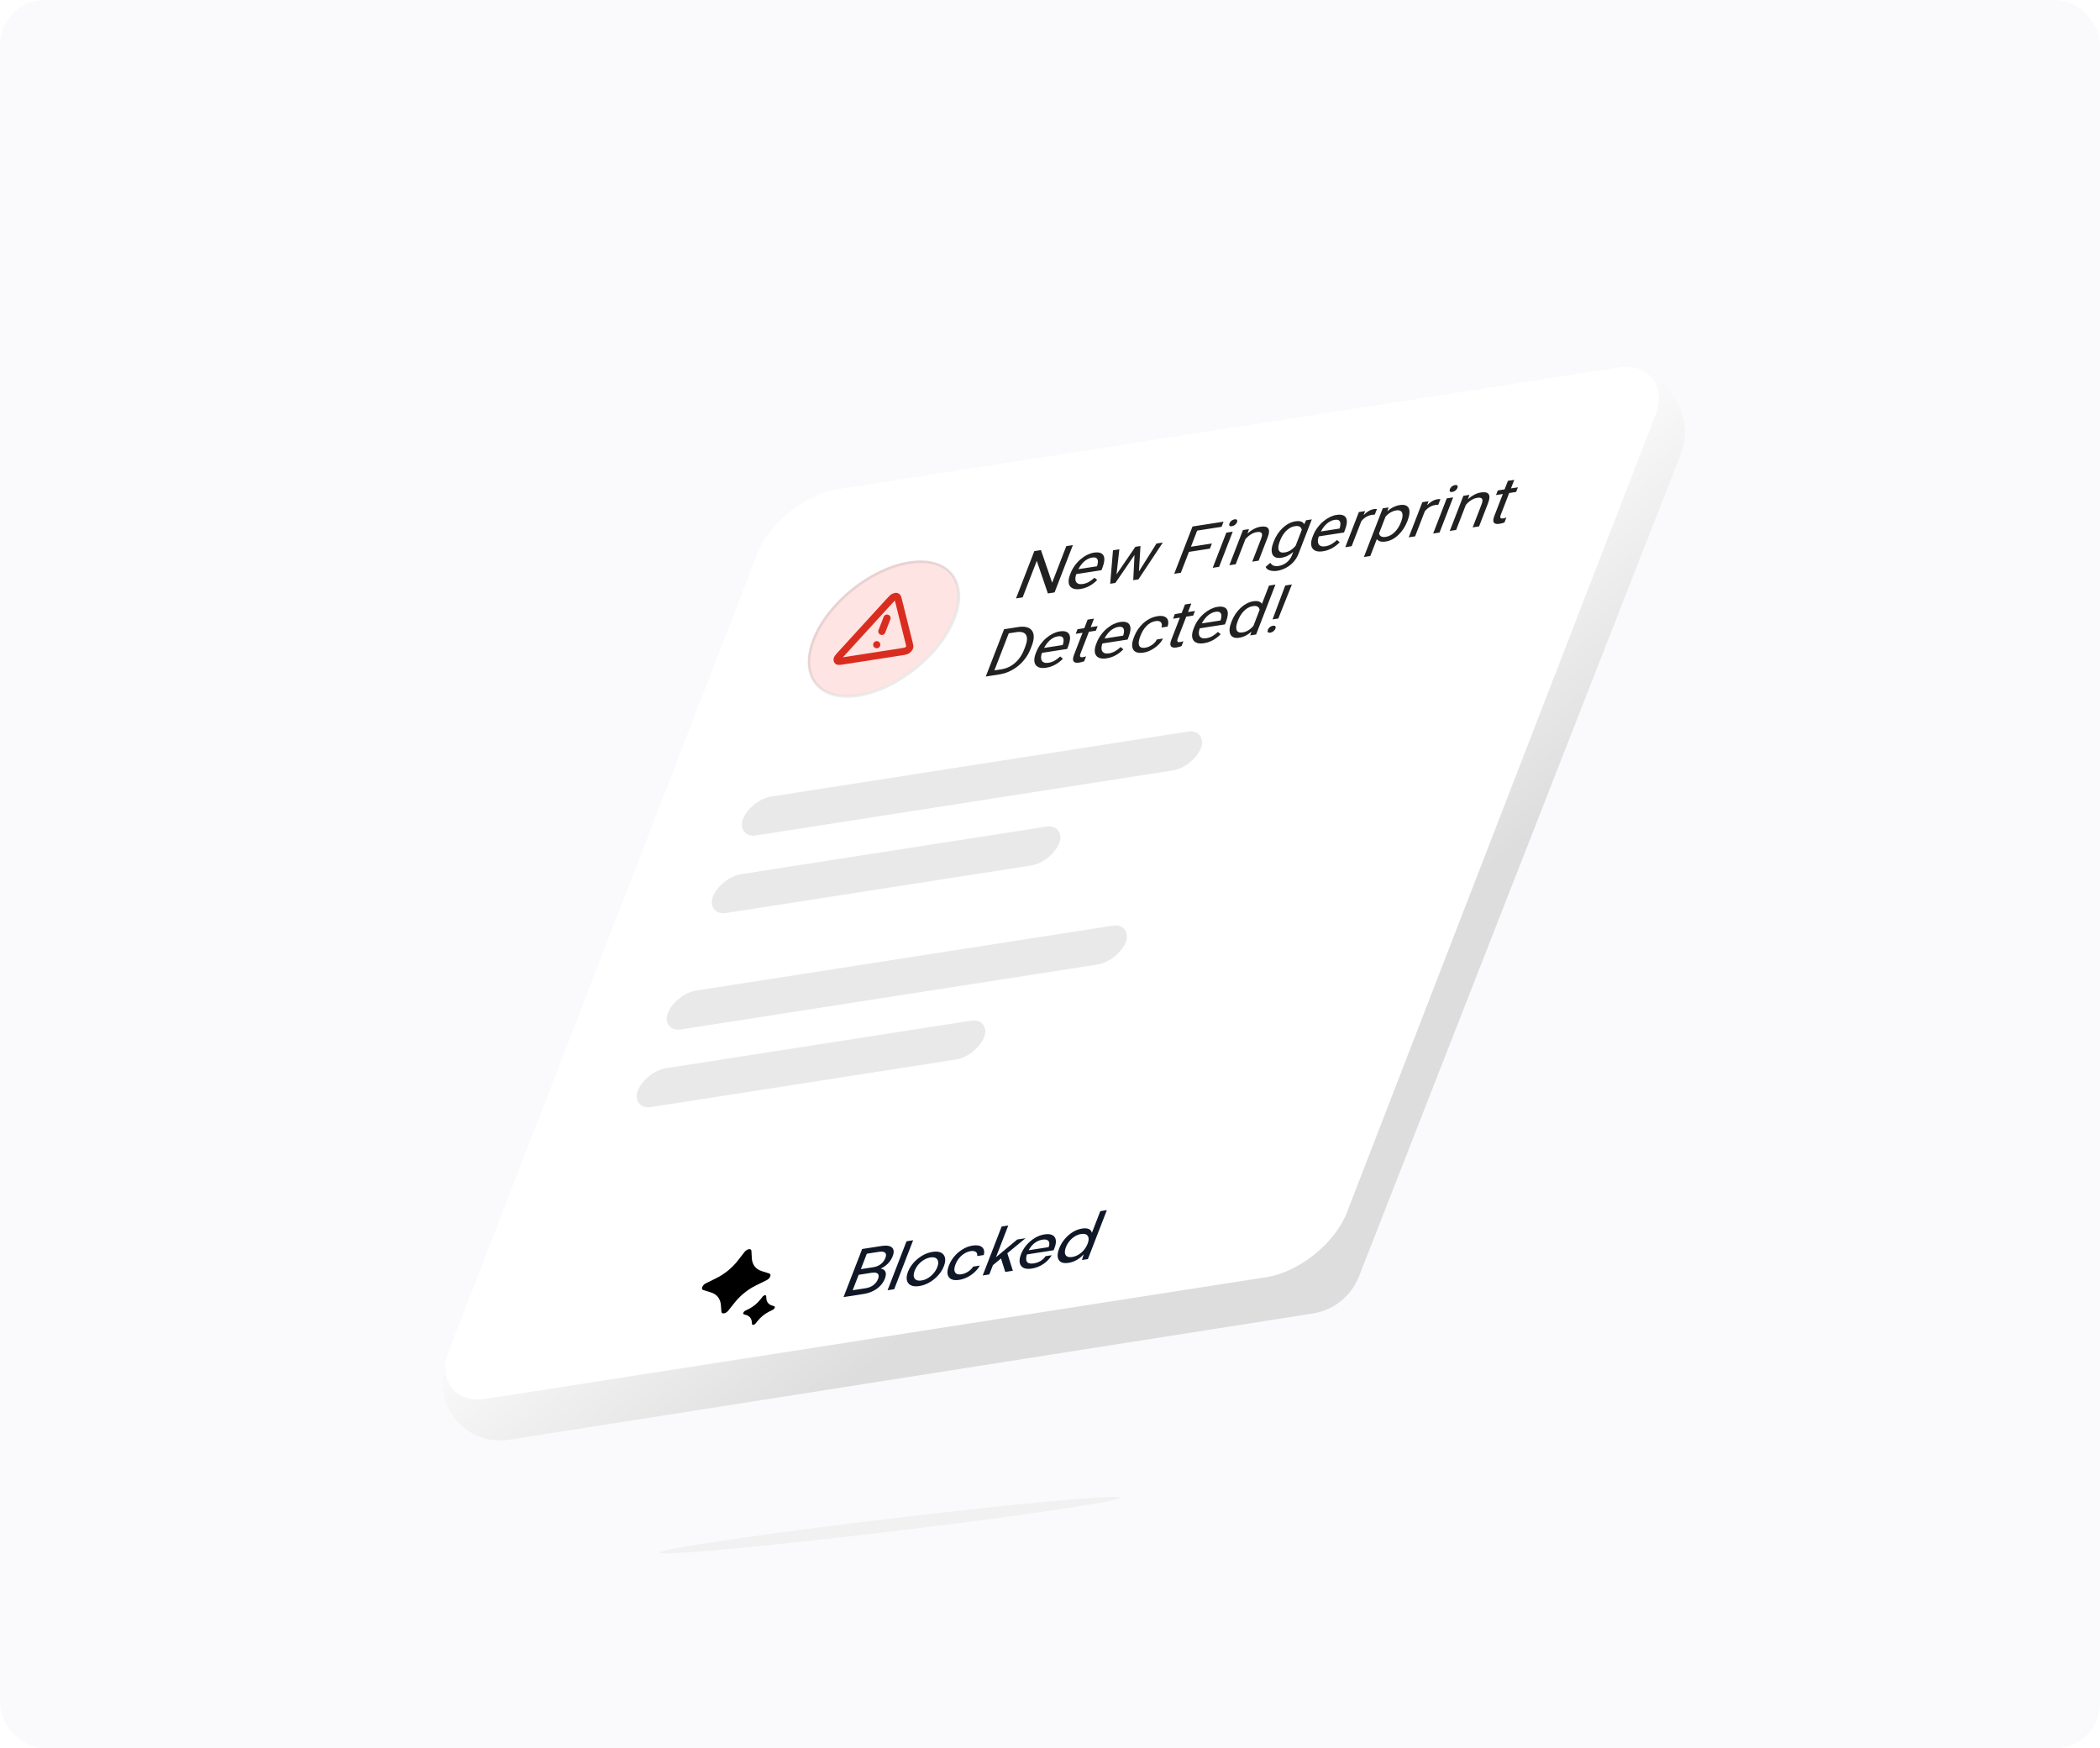 <svg width="376" height="313" viewBox="0 0 376 313" fill="none" xmlns="http://www.w3.org/2000/svg">
<g clip-path="url(#clip0_2106_18687)">
<rect width="606" height="313" fill="#FAFAFD"/>
<g filter="url(#filter0_f_2106_18687)">
<ellipse cx="159.377" cy="273.076" rx="41.534" ry="1.154" transform="rotate(-6.817 159.377 273.076)" fill="#F1F1F1"/>
</g>
<path d="M235.064 235.18L91.124 257.793C86.845 258.465 82.602 256.395 80.498 252.609C78.111 248.312 79.085 242.928 82.826 239.739L283.697 68.527C288.81 64.169 296.632 65.58 299.901 71.45L300.335 72.229C301.881 75.005 302.106 78.327 300.948 81.286L243.325 228.543C241.946 232.066 238.801 234.593 235.064 235.18Z" fill="url(#paint0_linear_2106_18687)"/>
<rect width="162.857" height="174.565" rx="10.644" transform="matrix(0.988 -0.154 -0.361 0.933 139.432 89.241)" fill="white"/>
<rect width="62.801" height="7.451" rx="3.725" transform="matrix(0.988 -0.154 -0.361 0.933 128.979 157.103)" fill="#E9E9E9"/>
<rect width="62.801" height="7.451" rx="3.725" transform="matrix(0.988 -0.154 -0.361 0.933 115.531 191.845)" fill="#E9E9E9"/>
<rect width="83.025" height="7.451" rx="3.725" transform="matrix(0.988 -0.154 -0.361 0.933 120.91 177.948)" fill="#E9E9E9"/>
<rect width="83.025" height="7.451" rx="3.725" transform="matrix(0.988 -0.154 -0.361 0.933 134.359 143.205)" fill="#E9E9E9"/>
<path d="M192.095 97.603L188.817 106.072L187.622 106.258L185.633 100.428L183.104 106.96L181.915 107.145L185.193 98.677L186.382 98.492L188.383 104.335L190.918 97.786L192.095 97.603ZM193.474 105.457C193.01 105.529 192.617 105.521 192.296 105.432C191.981 105.339 191.74 105.178 191.574 104.949C191.412 104.719 191.331 104.429 191.332 104.079C191.332 103.729 191.418 103.333 191.589 102.891L191.683 102.647C191.882 102.135 192.138 101.667 192.453 101.243C192.769 100.814 193.119 100.439 193.502 100.117C193.886 99.795 194.28 99.535 194.684 99.338C195.089 99.14 195.479 99.012 195.852 98.954C196.329 98.88 196.71 98.893 196.995 98.995C197.284 99.096 197.486 99.268 197.599 99.513C197.715 99.754 197.753 100.054 197.714 100.414C197.677 100.769 197.573 101.168 197.402 101.61L197.215 102.093L192.235 102.867L192.575 101.989L196.415 101.392L196.446 101.31C196.538 101.034 196.581 100.772 196.576 100.525C196.576 100.277 196.495 100.086 196.336 99.95C196.176 99.815 195.901 99.777 195.51 99.838C195.251 99.878 194.993 99.968 194.735 100.106C194.478 100.241 194.232 100.421 193.998 100.647C193.764 100.873 193.547 101.138 193.349 101.442C193.15 101.747 192.977 102.089 192.83 102.469L192.735 102.713C192.62 103.011 192.554 103.286 192.538 103.536C192.528 103.782 192.569 103.991 192.661 104.162C192.757 104.333 192.904 104.456 193.103 104.531C193.306 104.605 193.564 104.617 193.876 104.569C194.278 104.506 194.65 104.376 194.989 104.177C195.328 103.979 195.653 103.733 195.963 103.441L196.453 103.851C196.23 104.079 195.971 104.303 195.677 104.524C195.383 104.744 195.052 104.938 194.682 105.105C194.316 105.271 193.914 105.388 193.474 105.457ZM199.566 103.351L203.283 97.908L204.035 97.791L203.488 98.843L199.707 104.378L198.973 104.492L199.566 103.351ZM200.417 98.353L199.851 103.361L199.546 104.403L198.776 104.523L199.277 98.531L200.417 98.353ZM203.664 102.73L207.067 97.319L208.201 97.143L203.83 103.737L203.065 103.856L203.664 102.73ZM204.201 97.765L203.907 102.593L203.632 103.768L202.905 103.881L203.154 98.884L203.4 97.889L204.201 97.765ZM214.706 94.087L211.428 102.555L210.239 102.74L213.517 94.272L214.706 94.087ZM216.991 97.312L216.635 98.231L212.617 98.856L212.973 97.937L216.991 97.312ZM219.076 93.407L218.72 94.326L214.092 95.046L214.447 94.127L219.076 93.407ZM220.717 95.196L218.281 101.49L217.135 101.668L219.571 95.375L220.717 95.196ZM220.131 93.719C220.198 93.544 220.311 93.388 220.468 93.251C220.63 93.113 220.822 93.026 221.044 92.992C221.261 92.958 221.404 92.992 221.473 93.095C221.546 93.196 221.548 93.334 221.481 93.509C221.416 93.676 221.301 93.828 221.135 93.967C220.975 94.101 220.786 94.185 220.569 94.219C220.347 94.254 220.201 94.222 220.131 94.123C220.066 94.02 220.066 93.885 220.131 93.719ZM223.168 96.078L221.252 101.028L220.112 101.205L222.548 94.912L223.626 94.744L223.168 96.078ZM222.291 97.685L221.823 97.741C221.994 97.31 222.215 96.902 222.488 96.517C222.762 96.128 223.071 95.78 223.414 95.471C223.758 95.163 224.122 94.909 224.508 94.711C224.899 94.508 225.296 94.375 225.699 94.312C226.027 94.261 226.307 94.258 226.537 94.302C226.768 94.343 226.941 94.44 227.055 94.593C227.174 94.746 227.226 94.96 227.212 95.236C227.2 95.507 227.113 95.851 226.952 96.266L225.356 100.389L224.21 100.568L225.811 96.432C225.938 96.103 225.989 95.847 225.963 95.665C225.938 95.48 225.844 95.357 225.682 95.299C225.521 95.237 225.296 95.228 225.009 95.272C224.725 95.317 224.444 95.413 224.167 95.562C223.893 95.71 223.634 95.896 223.389 96.12C223.148 96.343 222.931 96.59 222.737 96.861C222.549 97.127 222.4 97.402 222.291 97.685ZM233.844 93.155L234.879 92.994L232.495 99.153C232.281 99.708 231.978 100.2 231.588 100.628C231.198 101.057 230.751 101.405 230.246 101.673C229.743 101.945 229.214 102.123 228.659 102.21C228.429 102.246 228.172 102.253 227.887 102.232C227.604 102.214 227.344 102.146 227.107 102.03C226.873 101.917 226.708 101.741 226.611 101.501L227.457 100.768C227.613 101.042 227.819 101.218 228.075 101.295C228.335 101.371 228.615 101.386 228.915 101.339C229.277 101.283 229.614 101.17 229.926 101.001C230.239 100.833 230.516 100.611 230.757 100.337C231.001 100.065 231.194 99.748 231.335 99.383L233.203 94.556L233.844 93.155ZM228.008 97.085L228.055 96.963C228.241 96.483 228.47 96.037 228.74 95.627C229.017 95.212 229.323 94.846 229.658 94.528C229.998 94.209 230.359 93.948 230.742 93.747C231.127 93.541 231.523 93.407 231.929 93.343C232.348 93.278 232.687 93.291 232.945 93.382C233.209 93.469 233.399 93.627 233.514 93.857C233.636 94.082 233.689 94.369 233.674 94.718C233.658 95.066 233.585 95.469 233.455 95.927L233.247 96.462C233.024 96.93 232.775 97.359 232.501 97.748C232.231 98.136 231.934 98.477 231.612 98.772C231.294 99.065 230.949 99.306 230.579 99.495C230.21 99.68 229.814 99.805 229.391 99.871C228.992 99.933 228.662 99.91 228.399 99.802C228.14 99.692 227.951 99.512 227.832 99.261C227.713 99.01 227.667 98.7 227.693 98.331C227.726 97.958 227.831 97.543 228.008 97.085ZM229.195 96.786L229.148 96.908C229.026 97.222 228.945 97.512 228.904 97.777C228.868 98.041 228.878 98.267 228.937 98.455C229 98.642 229.119 98.778 229.294 98.864C229.471 98.946 229.714 98.963 230.022 98.915C230.4 98.856 230.741 98.732 231.046 98.543C231.351 98.353 231.624 98.123 231.864 97.852C232.108 97.581 232.327 97.294 232.522 96.99L233.064 95.588C233.102 95.382 233.111 95.188 233.093 95.004C233.081 94.817 233.031 94.657 232.943 94.525C232.861 94.388 232.731 94.29 232.553 94.23C232.376 94.171 232.143 94.163 231.855 94.208C231.543 94.256 231.25 94.36 230.976 94.519C230.708 94.674 230.46 94.869 230.234 95.105C230.013 95.336 229.814 95.597 229.636 95.887C229.464 96.172 229.317 96.472 229.195 96.786ZM236.897 98.704C236.433 98.776 236.04 98.768 235.719 98.679C235.404 98.586 235.163 98.425 234.997 98.196C234.835 97.966 234.754 97.676 234.755 97.326C234.755 96.976 234.841 96.58 235.012 96.138L235.106 95.894C235.304 95.382 235.561 94.914 235.876 94.49C236.192 94.062 236.542 93.687 236.925 93.365C237.309 93.043 237.703 92.783 238.107 92.585C238.512 92.387 238.901 92.259 239.275 92.201C239.752 92.127 240.133 92.141 240.418 92.242C240.707 92.343 240.908 92.516 241.022 92.76C241.138 93.001 241.176 93.301 241.137 93.661C241.1 94.016 240.996 94.415 240.825 94.857L240.638 95.34L235.658 96.114L235.998 95.236L239.837 94.639L239.869 94.558C239.961 94.281 240.004 94.019 239.999 93.772C239.999 93.524 239.918 93.333 239.758 93.197C239.599 93.062 239.323 93.024 238.933 93.085C238.674 93.125 238.416 93.215 238.157 93.353C237.901 93.488 237.655 93.668 237.421 93.894C237.187 94.12 236.97 94.385 236.771 94.689C236.573 94.994 236.4 95.336 236.253 95.716L236.158 95.96C236.042 96.259 235.977 96.533 235.961 96.783C235.951 97.029 235.992 97.238 236.084 97.409C236.18 97.58 236.327 97.703 236.526 97.778C236.729 97.852 236.986 97.865 237.299 97.816C237.701 97.754 238.072 97.623 238.412 97.424C238.751 97.226 239.076 96.98 239.386 96.688L239.876 97.098C239.653 97.326 239.394 97.55 239.1 97.771C238.806 97.992 238.474 98.185 238.105 98.352C237.739 98.518 237.337 98.636 236.897 98.704ZM244.061 92.495L242.008 97.8L240.868 97.977L243.304 91.684L244.413 91.511L244.061 92.495ZM246.541 91.148L246.147 92.149C246.06 92.144 245.974 92.147 245.889 92.156C245.81 92.161 245.717 92.172 245.61 92.189C245.348 92.23 245.1 92.305 244.869 92.413C244.638 92.522 244.425 92.657 244.231 92.819C244.038 92.98 243.862 93.164 243.705 93.371C243.553 93.573 243.421 93.79 243.308 94.023L242.92 94.247C243.067 93.867 243.244 93.504 243.451 93.159C243.662 92.812 243.902 92.498 244.169 92.216C244.438 91.93 244.73 91.695 245.044 91.512C245.364 91.323 245.705 91.201 246.067 91.145C246.149 91.132 246.24 91.127 246.339 91.13C246.44 91.129 246.507 91.135 246.541 91.148ZM248.253 92.051L245.348 99.554L244.202 99.733L247.575 91.02L248.622 90.857L248.253 92.051ZM252.016 93.237L251.969 93.359C251.791 93.817 251.57 94.25 251.303 94.66C251.038 95.065 250.739 95.429 250.406 95.75C250.077 96.071 249.722 96.336 249.34 96.545C248.958 96.754 248.559 96.89 248.144 96.955C247.721 97.021 247.373 97.013 247.099 96.931C246.826 96.85 246.625 96.701 246.496 96.484C246.368 96.267 246.304 95.993 246.305 95.661C246.31 95.329 246.374 94.945 246.495 94.511L246.748 93.859C246.977 93.387 247.231 92.955 247.509 92.566C247.787 92.177 248.087 91.835 248.41 91.54C248.738 91.242 249.088 90.999 249.461 90.814C249.836 90.624 250.233 90.497 250.652 90.432C251.071 90.367 251.413 90.386 251.677 90.491C251.943 90.592 252.132 90.766 252.245 91.015C252.357 91.263 252.392 91.577 252.35 91.955C252.313 92.329 252.202 92.756 252.016 93.237ZM250.822 93.537L250.87 93.415C250.991 93.101 251.07 92.812 251.107 92.547C251.145 92.279 251.131 92.052 251.064 91.865C251.003 91.674 250.882 91.537 250.703 91.451C250.525 91.363 250.28 91.342 249.968 91.391C249.68 91.436 249.412 91.521 249.162 91.647C248.916 91.773 248.689 91.927 248.479 92.109C248.271 92.287 248.081 92.484 247.909 92.701C247.742 92.912 247.594 93.128 247.467 93.349L246.884 94.855C246.861 95.114 246.877 95.352 246.931 95.569C246.988 95.783 247.111 95.944 247.3 96.053C247.491 96.158 247.774 96.182 248.147 96.124C248.456 96.076 248.744 95.974 249.012 95.82C249.286 95.66 249.536 95.463 249.763 95.227C249.993 94.991 250.197 94.73 250.373 94.444C250.551 94.154 250.701 93.852 250.822 93.537ZM255.425 90.728L253.372 96.032L252.232 96.21L254.668 89.917L255.777 89.744L255.425 90.728ZM257.905 89.38L257.511 90.382C257.424 90.377 257.338 90.379 257.254 90.389C257.174 90.394 257.081 90.405 256.975 90.421C256.712 90.462 256.465 90.537 256.233 90.646C256.002 90.755 255.789 90.89 255.596 91.051C255.402 91.213 255.226 91.397 255.069 91.603C254.918 91.805 254.785 92.023 254.672 92.255L254.284 92.48C254.431 92.1 254.608 91.737 254.815 91.391C255.027 91.045 255.266 90.731 255.533 90.449C255.802 90.163 256.094 89.928 256.409 89.744C256.729 89.556 257.069 89.434 257.431 89.378C257.513 89.365 257.604 89.36 257.703 89.363C257.804 89.362 257.871 89.367 257.905 89.38ZM260.184 89.059L257.748 95.352L256.601 95.53L259.037 89.237L260.184 89.059ZM259.597 87.581C259.665 87.407 259.777 87.251 259.935 87.113C260.096 86.975 260.288 86.889 260.51 86.854C260.728 86.82 260.871 86.855 260.939 86.957C261.012 87.059 261.014 87.197 260.947 87.371C260.882 87.538 260.767 87.691 260.602 87.829C260.442 87.964 260.253 88.048 260.035 88.082C259.813 88.116 259.667 88.084 259.597 87.986C259.533 87.883 259.533 87.748 259.597 87.581ZM262.634 89.94L260.718 94.89L259.578 95.067L262.014 88.774L263.093 88.606L262.634 89.94ZM261.757 91.547L261.29 91.603C261.46 91.172 261.682 90.764 261.954 90.38C262.228 89.991 262.537 89.642 262.881 89.334C263.224 89.025 263.588 88.772 263.974 88.573C264.365 88.37 264.762 88.237 265.165 88.175C265.494 88.124 265.773 88.12 266.003 88.165C266.234 88.205 266.407 88.302 266.522 88.456C266.64 88.609 266.692 88.823 266.678 89.098C266.666 89.37 266.579 89.713 266.419 90.128L264.823 94.252L263.676 94.43L265.277 90.295C265.405 89.965 265.455 89.709 265.429 89.528C265.404 89.342 265.311 89.22 265.148 89.161C264.987 89.099 264.763 89.09 264.475 89.135C264.191 89.179 263.911 89.275 263.633 89.424C263.36 89.573 263.1 89.759 262.855 89.983C262.614 90.206 262.397 90.453 262.204 90.724C262.016 90.99 261.867 91.264 261.757 91.547ZM271.782 87.255L271.462 88.081L267.857 88.642L268.177 87.816L271.782 87.255ZM269.989 86.096L271.129 85.919L268.705 92.183C268.622 92.397 268.595 92.552 268.622 92.65C268.65 92.747 268.713 92.805 268.81 92.823C268.908 92.84 269.02 92.839 269.147 92.819C269.242 92.805 269.344 92.782 269.452 92.75C269.567 92.714 269.653 92.686 269.711 92.666L269.377 93.544C269.276 93.585 269.147 93.629 268.99 93.675C268.836 93.724 268.656 93.765 268.451 93.797C268.171 93.84 267.935 93.828 267.741 93.76C267.547 93.691 267.428 93.546 267.383 93.323C267.343 93.096 267.405 92.773 267.567 92.355L269.989 86.096ZM178.928 120.756L177.055 121.047L177.421 120.132L179.282 119.843C179.923 119.743 180.505 119.534 181.03 119.216C181.557 118.893 182.015 118.487 182.406 117.996C182.802 117.501 183.12 116.945 183.358 116.328L183.559 115.811C183.746 115.326 183.851 114.905 183.874 114.548C183.898 114.187 183.841 113.896 183.703 113.673C183.567 113.446 183.352 113.292 183.06 113.21C182.771 113.127 182.405 113.12 181.961 113.189L179.94 113.504L180.296 112.585L182.317 112.27C182.905 112.179 183.405 112.189 183.818 112.299C184.232 112.406 184.546 112.607 184.76 112.902C184.98 113.192 185.089 113.568 185.087 114.031C185.087 114.491 184.969 115.027 184.731 115.639L184.536 116.145C184.298 116.758 183.99 117.325 183.61 117.847C183.232 118.365 182.798 118.824 182.307 119.225C181.82 119.625 181.29 119.957 180.716 120.221C180.149 120.481 179.553 120.659 178.928 120.756ZM180.968 112.48L177.689 120.949L176.5 121.134L179.778 112.665L180.968 112.48ZM187.332 119.558C186.868 119.631 186.475 119.622 186.155 119.534C185.839 119.441 185.598 119.28 185.432 119.05C185.27 118.821 185.19 118.531 185.19 118.181C185.19 117.831 185.276 117.435 185.447 116.993L185.541 116.749C185.74 116.237 185.996 115.769 186.311 115.344C186.627 114.916 186.977 114.541 187.36 114.219C187.744 113.897 188.138 113.637 188.543 113.439C188.947 113.242 189.337 113.114 189.71 113.056C190.187 112.981 190.568 112.995 190.853 113.097C191.142 113.197 191.344 113.37 191.457 113.615C191.573 113.856 191.611 114.156 191.572 114.515C191.535 114.871 191.431 115.27 191.26 115.712L191.073 116.194L186.093 116.969L186.433 116.091L190.273 115.494L190.304 115.412C190.396 115.135 190.439 114.874 190.434 114.627C190.434 114.379 190.354 114.187 190.194 114.052C190.034 113.916 189.759 113.879 189.368 113.94C189.109 113.98 188.851 114.069 188.593 114.208C188.336 114.343 188.09 114.523 187.856 114.749C187.622 114.975 187.406 115.24 187.207 115.544C187.008 115.848 186.835 116.19 186.688 116.57L186.593 116.815C186.478 117.113 186.412 117.388 186.396 117.638C186.386 117.884 186.427 118.092 186.519 118.264C186.615 118.435 186.762 118.558 186.961 118.632C187.164 118.706 187.422 118.719 187.734 118.671C188.137 118.608 188.508 118.477 188.847 118.279C189.186 118.08 189.511 117.835 189.821 117.542L190.311 117.953C190.088 118.181 189.829 118.405 189.535 118.626C189.241 118.846 188.91 119.04 188.54 119.207C188.174 119.373 187.772 119.49 187.332 119.558ZM196.531 112.104L196.211 112.93L192.606 113.491L192.926 112.665L196.531 112.104ZM194.738 110.945L195.878 110.768L193.453 117.032C193.371 117.246 193.343 117.401 193.371 117.499C193.399 117.596 193.462 117.654 193.559 117.672C193.656 117.689 193.769 117.688 193.896 117.669C193.991 117.654 194.092 117.631 194.201 117.599C194.315 117.563 194.401 117.535 194.459 117.515L194.126 118.393C194.025 118.434 193.896 118.478 193.739 118.524C193.585 118.573 193.405 118.614 193.199 118.646C192.92 118.69 192.683 118.677 192.49 118.609C192.296 118.541 192.177 118.395 192.132 118.173C192.092 117.946 192.153 117.623 192.315 117.204L194.738 110.945ZM198.154 117.876C197.69 117.948 197.297 117.94 196.976 117.851C196.661 117.758 196.42 117.597 196.254 117.367C196.092 117.138 196.011 116.848 196.012 116.498C196.012 116.148 196.098 115.752 196.269 115.31L196.363 115.066C196.561 114.554 196.818 114.086 197.133 113.661C197.449 113.233 197.799 112.858 198.182 112.536C198.566 112.214 198.96 111.954 199.364 111.757C199.769 111.559 200.158 111.431 200.532 111.373C201.009 111.299 201.39 111.312 201.675 111.414C201.964 111.514 202.165 111.687 202.279 111.932C202.395 112.173 202.433 112.473 202.394 112.832C202.357 113.188 202.253 113.587 202.082 114.029L201.895 114.512L196.915 115.286L197.255 114.408L201.094 113.811L201.126 113.729C201.218 113.453 201.261 113.191 201.256 112.944C201.256 112.696 201.175 112.504 201.015 112.369C200.856 112.233 200.58 112.196 200.19 112.257C199.931 112.297 199.673 112.386 199.414 112.525C199.158 112.66 198.912 112.84 198.678 113.066C198.444 113.292 198.227 113.557 198.028 113.861C197.83 114.165 197.657 114.507 197.51 114.887L197.415 115.132C197.299 115.43 197.234 115.705 197.218 115.955C197.208 116.201 197.249 116.409 197.341 116.581C197.437 116.752 197.584 116.875 197.783 116.949C197.986 117.023 198.243 117.036 198.556 116.988C198.958 116.925 199.329 116.794 199.669 116.596C200.008 116.397 200.333 116.152 200.643 115.86L201.133 116.27C200.91 116.498 200.651 116.722 200.357 116.943C200.063 117.163 199.731 117.357 199.362 117.524C198.996 117.69 198.594 117.807 198.154 117.876ZM205.091 115.966C205.362 115.924 205.633 115.832 205.903 115.692C206.174 115.552 206.418 115.379 206.637 115.173C206.857 114.964 207.023 114.74 207.135 114.5L208.219 114.331C208.055 114.707 207.787 115.075 207.416 115.435C207.05 115.791 206.632 116.098 206.161 116.357C205.692 116.612 205.221 116.777 204.748 116.85C204.247 116.928 203.842 116.913 203.532 116.804C203.227 116.695 203.008 116.514 202.874 116.262C202.744 116.008 202.69 115.703 202.712 115.346C202.74 114.985 202.836 114.593 203 114.17L203.094 113.926C203.258 113.503 203.472 113.095 203.737 112.7C204.007 112.301 204.32 111.937 204.675 111.608C205.034 111.279 205.431 111.003 205.865 110.778C206.303 110.554 206.773 110.402 207.274 110.324C207.796 110.243 208.213 110.273 208.525 110.414C208.839 110.551 209.04 110.775 209.129 111.085C209.222 111.391 209.196 111.76 209.048 112.191L207.963 112.36C208.043 112.103 208.056 111.881 208.002 111.692C207.951 111.503 207.835 111.365 207.653 111.277C207.476 111.184 207.236 111.161 206.932 111.208C206.583 111.263 206.264 111.374 205.974 111.543C205.691 111.707 205.436 111.911 205.211 112.154C204.991 112.392 204.799 112.65 204.634 112.927C204.474 113.199 204.341 113.473 204.234 113.749L204.14 113.993C204.033 114.268 203.957 114.535 203.911 114.794C203.865 115.052 203.868 115.28 203.919 115.476C203.975 115.671 204.094 115.817 204.277 115.912C204.466 116.003 204.737 116.021 205.091 115.966ZM213.959 109.394L213.639 110.22L210.034 110.78L210.354 109.955L213.959 109.394ZM212.166 108.235L213.306 108.058L210.882 114.322C210.799 114.535 210.772 114.691 210.799 114.788C210.827 114.886 210.89 114.944 210.987 114.961C211.085 114.979 211.197 114.978 211.325 114.958C211.419 114.944 211.521 114.92 211.629 114.889C211.744 114.853 211.83 114.825 211.888 114.805L211.554 115.682C211.453 115.724 211.324 115.767 211.167 115.814C211.013 115.863 210.833 115.904 210.628 115.936C210.348 115.979 210.112 115.967 209.918 115.898C209.724 115.83 209.605 115.685 209.56 115.462C209.52 115.235 209.582 114.912 209.744 114.493L212.166 108.235ZM215.582 115.165C215.118 115.237 214.726 115.229 214.405 115.141C214.089 115.048 213.849 114.886 213.683 114.657C213.521 114.427 213.44 114.137 213.44 113.787C213.44 113.438 213.526 113.042 213.697 112.6L213.792 112.355C213.99 111.843 214.246 111.375 214.561 110.951C214.877 110.523 215.227 110.148 215.611 109.826C215.994 109.504 216.388 109.244 216.793 109.046C217.197 108.848 217.587 108.72 217.961 108.662C218.437 108.588 218.818 108.602 219.103 108.703C219.392 108.804 219.594 108.977 219.708 109.221C219.823 109.462 219.861 109.762 219.822 110.122C219.785 110.478 219.681 110.876 219.51 111.318L219.323 111.801L214.343 112.576L214.683 111.697L218.523 111.1L218.554 111.019C218.646 110.742 218.689 110.48 218.685 110.233C218.684 109.986 218.604 109.794 218.444 109.659C218.284 109.523 218.009 109.486 217.618 109.546C217.36 109.587 217.101 109.676 216.843 109.815C216.586 109.949 216.34 110.13 216.106 110.355C215.872 110.581 215.656 110.846 215.457 111.151C215.258 111.455 215.085 111.797 214.938 112.177L214.843 112.421C214.728 112.72 214.662 112.994 214.646 113.245C214.636 113.49 214.677 113.699 214.769 113.87C214.865 114.041 215.012 114.164 215.211 114.239C215.414 114.313 215.672 114.326 215.984 114.277C216.387 114.215 216.758 114.084 217.097 113.886C217.437 113.687 217.761 113.442 218.071 113.149L218.561 113.56C218.338 113.787 218.079 114.012 217.785 114.232C217.491 114.453 217.16 114.647 216.79 114.813C216.425 114.98 216.022 115.097 215.582 115.165ZM224.229 112.563L227.214 104.851L228.361 104.673L224.902 113.606L223.855 113.769L224.229 112.563ZM220.461 111.406L220.508 111.283C220.694 110.803 220.925 110.357 221.199 109.946C221.48 109.531 221.79 109.164 222.13 108.845C222.473 108.525 222.835 108.265 223.214 108.064C223.598 107.858 223.99 107.725 224.388 107.663C224.807 107.598 225.146 107.61 225.404 107.701C225.668 107.788 225.858 107.946 225.974 108.176C226.095 108.401 226.148 108.688 226.133 109.037C226.117 109.385 226.044 109.788 225.914 110.246L225.707 110.781C225.483 111.25 225.234 111.678 224.96 112.067C224.69 112.455 224.394 112.796 224.071 113.091C223.753 113.384 223.408 113.626 223.038 113.814C222.669 113.999 222.273 114.125 221.85 114.19C221.46 114.251 221.133 114.227 220.87 114.119C220.611 114.01 220.42 113.83 220.297 113.579C220.178 113.328 220.13 113.019 220.153 112.651C220.181 112.278 220.284 111.863 220.461 111.406ZM221.654 111.105L221.607 111.227C221.485 111.541 221.404 111.831 221.363 112.096C221.327 112.361 221.34 112.586 221.402 112.773C221.465 112.96 221.584 113.097 221.76 113.182C221.936 113.264 222.179 113.281 222.487 113.233C222.865 113.174 223.204 113.051 223.505 112.862C223.81 112.672 224.085 112.442 224.329 112.171C224.573 111.899 224.792 111.612 224.987 111.308L225.53 109.907C225.563 109.701 225.57 109.507 225.552 109.324C225.54 109.136 225.49 108.976 225.402 108.844C225.32 108.708 225.19 108.609 225.012 108.55C224.839 108.489 224.608 108.481 224.321 108.526C224.008 108.574 223.715 108.678 223.441 108.838C223.173 108.992 222.926 109.187 222.699 109.423C222.474 109.655 222.273 109.916 222.095 110.206C221.923 110.491 221.776 110.791 221.654 111.105ZM231.311 104.651L228.878 110.742L227.849 110.902L230.116 104.837L231.311 104.651ZM227.01 112.77C227.078 112.596 227.19 112.44 227.347 112.302C227.509 112.164 227.701 112.078 227.923 112.044C228.14 112.01 228.284 112.044 228.352 112.146C228.425 112.248 228.427 112.386 228.36 112.56C228.295 112.727 228.18 112.88 228.014 113.019C227.853 113.157 227.663 113.243 227.445 113.277C227.223 113.311 227.078 113.277 227.01 113.175C226.945 113.072 226.945 112.937 227.01 112.77Z" fill="#212121"/>
<path d="M145.502 114.419C148.049 107.84 155.764 101.628 162.735 100.544C169.705 99.46 173.292 103.914 170.745 110.493C168.199 117.072 160.484 123.284 153.513 124.368C146.542 125.452 142.956 120.997 145.502 114.419Z" fill="#FEE4E2"/>
<path d="M162.873 100.732C169.836 99.649 173.419 104.099 170.875 110.672C168.331 117.244 160.623 123.45 153.66 124.533C146.696 125.616 143.113 121.166 145.657 114.594C148.201 108.021 155.909 101.815 162.873 100.732Z" stroke="black" stroke-opacity="0.08" stroke-width="0.479"/>
<g clip-path="url(#clip1_2106_18687)">
<path d="M158.817 110.669L157.895 113.052M156.973 115.434L156.979 115.433M159.121 107.763L150.655 117.031C150.186 117.545 149.951 117.802 149.898 117.992C149.851 118.157 149.886 118.295 149.992 118.372C150.114 118.46 150.401 118.415 150.976 118.326L161.357 116.711C161.931 116.622 162.218 116.577 162.428 116.438C162.612 116.316 162.764 116.149 162.848 115.978C162.943 115.782 162.89 115.57 162.784 115.145L160.869 107.491C160.763 107.068 160.71 106.856 160.553 106.807C160.417 106.764 160.23 106.793 160.04 106.887C159.823 106.994 159.589 107.25 159.121 107.763Z" stroke="#D92D20" stroke-width="1.277" stroke-linecap="round" stroke-linejoin="round"/>
</g>
<g filter="url(#filter1_d_2106_18687)">
<rect width="95.798" height="27.675" rx="13.838" transform="matrix(0.988 -0.154 -0.361 0.933 118.99 208.721)" fill="white" shape-rendering="crispEdges"/>
<g clip-path="url(#clip2_2106_18687)">
<path d="M130.39 222.68L131.521 221.254C132.526 219.985 133.877 218.889 135.306 218.183L137.274 217.21C137.9 216.9 138.187 216.161 137.735 216.019L136.36 215.587C135.304 215.254 134.679 214.433 134.614 213.293L134.54 211.972C134.512 211.482 133.742 211.602 133.307 212.164L132.135 213.678C131.122 214.986 129.741 216.12 128.275 216.844L126.368 217.787C125.742 218.096 125.456 218.836 125.907 218.977L127.326 219.424C128.356 219.747 128.977 220.537 129.067 221.635L129.167 222.87C129.206 223.344 129.956 223.228 130.39 222.68ZM135.298 224.96L135.616 224.559C136.183 223.844 136.944 223.226 137.75 222.827L138.37 222.521C138.705 222.355 138.858 221.959 138.616 221.883L138.195 221.75C137.599 221.563 137.247 221.1 137.211 220.457L137.189 220.08C137.175 219.817 136.762 219.881 136.529 220.183L136.194 220.615C135.624 221.352 134.845 221.991 134.018 222.4L133.433 222.689C133.098 222.855 132.945 223.251 133.187 223.327L133.633 223.467C134.214 223.65 134.564 224.095 134.614 224.715L134.642 225.062C134.663 225.317 135.065 225.254 135.298 224.96Z" fill="black"/>
</g>
<path d="M155.603 211.443L152.269 220.055L151.032 220.247L154.366 211.635L155.603 211.443ZM156.088 215.89L153.399 216.308L153.791 215.296L156.379 214.893C156.892 214.813 157.335 214.629 157.708 214.339C158.081 214.05 158.355 213.679 158.53 213.226C158.696 212.798 158.676 212.491 158.471 212.306C158.277 212.113 157.911 212.058 157.373 212.141L154.646 212.565L155.047 211.529L157.849 211.093C158.741 210.955 159.361 211.048 159.709 211.375C160.066 211.7 160.107 212.216 159.834 212.923C159.628 213.455 159.317 213.921 158.901 214.322C158.496 214.713 157.998 215.029 157.407 215.271L157.467 215.116C158.003 215.159 158.35 215.337 158.506 215.648C158.674 215.951 158.65 216.38 158.435 216.935C158.25 217.412 157.973 217.843 157.602 218.229C157.243 218.606 156.809 218.92 156.3 219.171C155.792 219.421 155.239 219.593 154.642 219.686L151.714 220.141L152.115 219.105L155.018 218.654C155.548 218.571 156.004 218.385 156.385 218.094C156.766 217.803 157.043 217.436 157.215 216.991C157.381 216.562 157.363 216.251 157.161 216.059C156.967 215.865 156.609 215.809 156.088 215.89ZM160.103 218.837L158.917 219.021L162.31 210.254L163.496 210.07L160.103 218.837ZM162.575 215.709C162.806 215.114 163.149 214.564 163.605 214.06C164.061 213.557 164.579 213.136 165.16 212.8C165.75 212.462 166.356 212.244 166.979 212.148C167.601 212.051 168.102 212.096 168.48 212.284C168.858 212.471 169.097 212.774 169.196 213.191C169.296 213.608 169.23 214.115 168.999 214.71C168.769 215.306 168.426 215.856 167.97 216.359C167.514 216.863 166.995 217.283 166.414 217.62C165.833 217.957 165.231 218.173 164.609 218.27C163.986 218.367 163.481 218.322 163.095 218.136C162.717 217.949 162.478 217.646 162.378 217.229C162.279 216.812 162.345 216.305 162.575 215.709ZM163.774 215.523C163.617 215.928 163.563 216.272 163.612 216.556C163.668 216.838 163.815 217.043 164.05 217.171C164.285 217.298 164.6 217.331 164.996 217.27C165.391 217.208 165.774 217.067 166.145 216.845C166.515 216.623 166.845 216.344 167.133 216.008C167.43 215.671 167.656 215.3 167.813 214.895C167.973 214.482 168.023 214.138 167.963 213.864C167.915 213.581 167.773 213.375 167.537 213.247C167.302 213.12 166.987 213.087 166.591 213.148C166.196 213.21 165.813 213.351 165.442 213.573C165.072 213.795 164.738 214.075 164.442 214.412C164.157 214.74 163.934 215.11 163.774 215.523ZM169.904 214.581C170.141 213.969 170.475 213.414 170.905 212.914C171.344 212.413 171.842 211.996 172.398 211.663C172.954 211.33 173.53 211.118 174.128 211.025C174.902 210.904 175.47 210.999 175.833 211.308C176.195 211.617 176.303 212.086 176.155 212.713L174.968 212.898C175.012 212.54 174.923 212.289 174.702 212.144C174.482 212 174.174 211.958 173.778 212.019C173.408 212.077 173.046 212.215 172.692 212.435C172.342 212.646 172.026 212.919 171.747 213.253C171.467 213.588 171.246 213.966 171.083 214.386C170.92 214.807 170.854 215.161 170.886 215.447C170.92 215.725 171.043 215.93 171.253 216.062C171.466 216.185 171.757 216.218 172.128 216.161C172.548 216.095 172.949 215.94 173.328 215.694C173.708 215.448 174.015 215.147 174.248 214.79L175.434 214.605C175.196 215.038 174.88 215.434 174.488 215.794C174.107 216.144 173.675 216.442 173.192 216.689C172.721 216.927 172.237 217.084 171.74 217.161C171.135 217.255 170.654 217.211 170.298 217.027C169.95 216.843 169.738 216.544 169.66 216.13C169.586 215.709 169.668 215.192 169.904 214.581ZM177.137 216.188L175.95 216.372L179.344 207.605L180.53 207.421L178.331 213.103L182.13 209.937L183.62 209.705L180.36 212.395L181.352 215.532L179.989 215.744L179.226 213.333L177.778 214.532L177.137 216.188ZM184.696 215.146C184.098 215.239 183.617 215.195 183.253 215.013C182.892 214.823 182.668 214.521 182.583 214.109C182.5 213.689 182.575 213.178 182.809 212.574C183.046 211.963 183.379 211.407 183.81 210.907C184.249 210.406 184.743 209.99 185.29 209.658C185.846 209.325 186.422 209.113 187.02 209.02C187.609 208.928 188.072 208.968 188.409 209.14C188.754 209.31 188.961 209.591 189.031 209.983C189.109 210.374 189.036 210.859 188.812 211.439L188.65 211.856L183.357 212.69L183.673 211.936L187.75 211.302C187.937 210.818 187.932 210.453 187.734 210.207C187.537 209.962 187.177 209.88 186.656 209.961C186.26 210.022 185.887 210.159 185.536 210.37C185.197 210.572 184.89 210.844 184.616 211.185C184.353 211.517 184.137 211.901 183.968 212.338C183.698 213.037 183.657 213.55 183.846 213.879C184.038 214.2 184.45 214.312 185.081 214.213C185.543 214.141 185.956 213.995 186.318 213.775C186.68 213.554 186.976 213.269 187.206 212.92L188.317 212.747C187.926 213.39 187.416 213.921 186.787 214.34C186.159 214.759 185.461 215.027 184.696 215.146ZM191.347 214.112C190.75 214.205 190.286 214.158 189.955 213.97C189.627 213.775 189.435 213.465 189.377 213.041C189.328 212.616 189.418 212.11 189.645 211.522C189.876 210.927 190.198 210.38 190.612 209.883C191.029 209.378 191.508 208.956 192.05 208.618C192.592 208.28 193.166 208.064 193.772 207.97C194.252 207.895 194.64 207.924 194.936 208.057C195.244 208.181 195.433 208.409 195.502 208.742L197.005 204.859L198.179 204.676L194.785 213.443L193.725 213.608L194.034 212.564C193.682 212.984 193.268 213.328 192.792 213.596C192.325 213.863 191.844 214.035 191.347 214.112ZM191.979 213.062C192.383 213 192.761 212.859 193.115 212.639C193.477 212.419 193.798 212.141 194.078 211.807C194.358 211.472 194.576 211.102 194.733 210.697C194.89 210.292 194.946 209.951 194.903 209.674C194.863 209.39 194.73 209.183 194.503 209.054C194.285 208.924 193.973 208.89 193.57 208.953C193.166 209.016 192.785 209.161 192.429 209.388C192.075 209.607 191.762 209.883 191.491 210.216C191.223 210.542 191.012 210.903 190.858 211.3C190.701 211.705 190.639 212.051 190.67 212.337C190.702 212.623 190.827 212.831 191.045 212.961C191.264 213.091 191.575 213.125 191.979 213.062Z" fill="#101828"/>
</g>
</g>
<defs>
<filter id="filter0_f_2106_18687" x="116.598" y="266.475" width="85.557" height="13.202" filterUnits="userSpaceOnUse" color-interpolation-filters="sRGB">
<feFlood flood-opacity="0" result="BackgroundImageFix"/>
<feBlend mode="normal" in="SourceGraphic" in2="BackgroundImageFix" result="shape"/>
<feGaussianBlur stdDeviation="0.769" result="effect1_foregroundBlur_2106_18687"/>
</filter>
<filter id="filter1_d_2106_18687" x="97" y="194" width="128.65" height="64.529" filterUnits="userSpaceOnUse" color-interpolation-filters="sRGB">
<feFlood flood-opacity="0" result="BackgroundImageFix"/>
<feColorMatrix in="SourceAlpha" type="matrix" values="0 0 0 0 0 0 0 0 0 0 0 0 0 0 0 0 0 0 127 0" result="hardAlpha"/>
<feMorphology radius="4" operator="erode" in="SourceAlpha" result="effect1_dropShadow_2106_18687"/>
<feOffset dy="12"/>
<feGaussianBlur stdDeviation="8"/>
<feComposite in2="hardAlpha" operator="out"/>
<feColorMatrix type="matrix" values="0 0 0 0 0.063 0 0 0 0 0.094 0 0 0 0 0.157 0 0 0 0.08 0"/>
<feBlend mode="normal" in2="BackgroundImageFix" result="effect1_dropShadow_2106_18687"/>
<feBlend mode="normal" in="SourceGraphic" in2="effect1_dropShadow_2106_18687" result="shape"/>
</filter>
<linearGradient id="paint0_linear_2106_18687" x1="182.485" y1="149.552" x2="218.532" y2="194.323" gradientUnits="userSpaceOnUse">
<stop stop-color="white"/>
<stop offset="1" stop-color="#DDDDDD"/>
</linearGradient>
<clipPath id="clip0_2106_18687">
<rect width="376" height="313" rx="8" fill="white"/>
</clipPath>
<clipPath id="clip1_2106_18687">
<rect width="15.328" height="15.328" fill="white" transform="matrix(0.988 -0.154 -0.361 0.933 153.318 106.486)"/>
</clipPath>
<clipPath id="clip2_2106_18687">
<rect width="17.031" height="17.031" fill="white" transform="matrix(0.988 -0.154 -0.361 0.933 127.506 212.061)"/>
</clipPath>
</defs>
</svg>
